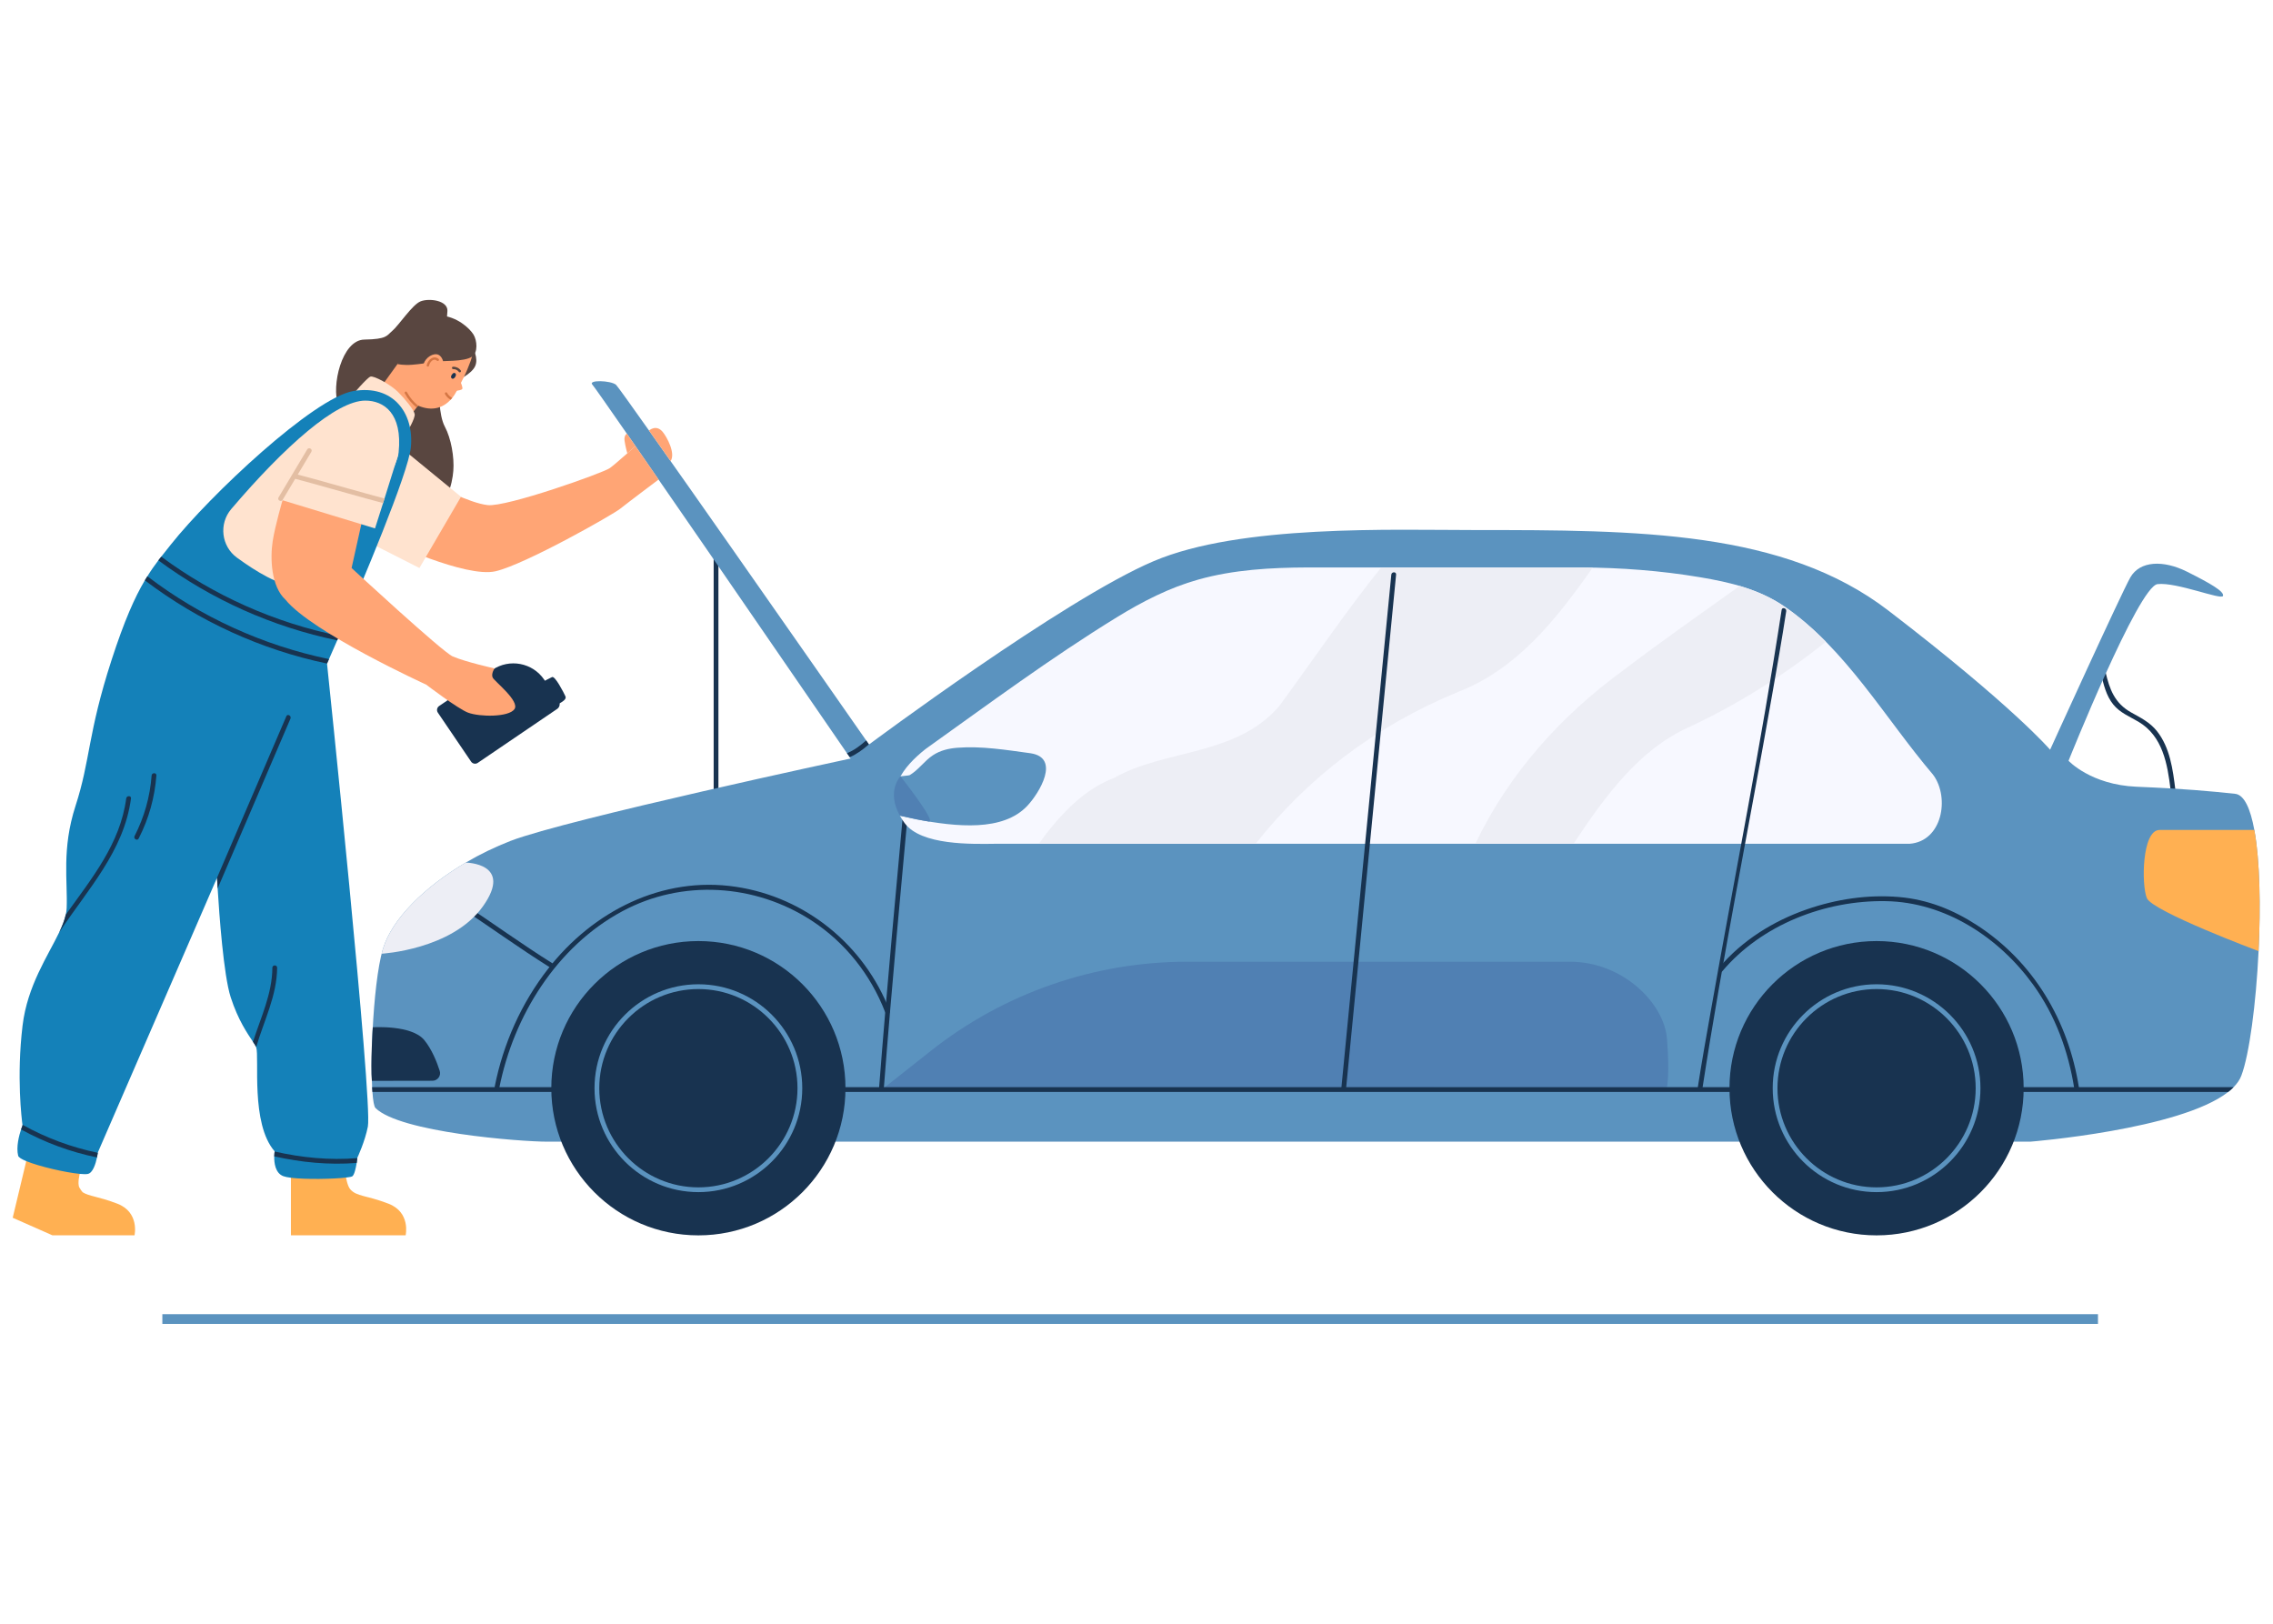 <svg xmlns="http://www.w3.org/2000/svg" xmlns:xlink="http://www.w3.org/1999/xlink" width="700" zoomAndPan="magnify" viewBox="0 0 525 375" height="500" preserveAspectRatio="xMidYMid meet" version="1.0"><defs><clipPath id="84bfc476c9"><path d="M 85.727 88 L 521.926 88 L 521.926 263.676 L 85.727 263.676 Z M 85.727 88 " clip-rule="nonzero"/></clipPath><clipPath id="f0463e192b"><path d="M 127.273 217.242 L 195.305 217.242 L 195.305 285.305 L 127.273 285.305 Z M 127.273 217.242 " clip-rule="nonzero"/></clipPath><clipPath id="6ebdc09e50"><path d="M 399.398 217.242 L 467.43 217.242 L 467.43 285.305 L 399.398 285.305 Z M 399.398 217.242 " clip-rule="nonzero"/></clipPath><clipPath id="71a52d9240"><path d="M 495.129 191.668 L 521.926 191.668 L 521.926 219.68 L 495.129 219.68 Z M 495.129 191.668 " clip-rule="nonzero"/></clipPath><clipPath id="c943c050eb"><path d="M 67 271 L 94 271 L 94 285.434 L 67 285.434 Z M 67 271 " clip-rule="nonzero"/></clipPath><clipPath id="e48e1a09a9"><path d="M 2.934 267 L 32 267 L 32 285.434 L 2.934 285.434 Z M 2.934 267 " clip-rule="nonzero"/></clipPath></defs><path fill="#183350" d="M 164.836 128.617 C 164.836 146.508 164.836 164.395 164.836 182.285 C 164.836 182.992 165.938 182.996 165.938 182.285 C 165.938 164.395 165.938 146.508 165.938 128.617 C 165.938 127.91 164.836 127.906 164.836 128.617 " fill-opacity="1" fill-rule="nonzero"/><path fill="#183350" d="M 485.266 155.535 C 485.848 158.031 486.465 160.688 488.121 162.719 C 489.664 164.613 491.875 165.477 493.926 166.688 C 499.531 169.996 500.625 176.445 501.348 182.406 C 501.434 183.102 502.535 183.109 502.449 182.406 C 501.883 177.738 501.211 172.641 498.188 168.844 C 496.562 166.801 494.449 165.773 492.215 164.523 C 488.453 162.41 487.258 159.23 486.332 155.242 C 486.168 154.551 485.109 154.844 485.266 155.535 " fill-opacity="1" fill-rule="nonzero"/><g clip-path="url(#84bfc476c9)"><path fill="#5b93bf" d="M 521.668 219.668 C 521.086 231.855 519.52 243.582 517.695 248.402 C 517.344 249.352 516.727 250.234 515.898 251.082 C 515.523 251.457 515.105 251.832 514.645 252.188 C 503.516 260.914 468.93 263.668 468.93 263.668 C 468.93 263.668 132.934 263.668 126.48 263.668 C 120.039 263.668 92.348 261.496 86.727 255.895 C 86.395 255.562 86.164 254.215 86.02 252.188 C 85.996 251.91 85.977 251.625 85.965 251.328 C 85.965 251.25 85.953 251.172 85.953 251.082 C 85.766 247.695 85.809 242.93 86.051 238 L 86.062 237.988 C 86.418 230.832 87.211 223.305 88.434 219.18 C 88.434 219.148 88.457 219.137 88.469 219.102 C 90.52 212.273 98.027 204.84 107.566 199.215 C 107.578 199.215 107.578 199.215 107.578 199.215 C 110.844 197.285 114.352 195.598 117.945 194.195 C 130.98 189.199 196.477 175.176 196.477 175.176 C 196.477 175.176 196.398 175.066 196.266 174.867 C 196.121 174.66 195.914 174.352 195.625 173.953 C 188.469 163.527 137.949 89.973 136.848 88.867 C 135.656 87.676 141.082 87.844 142.285 88.867 C 143.398 89.797 193.695 161.883 200.059 170.996 C 200.402 171.504 200.621 171.812 200.688 171.91 C 200.699 171.934 200.711 171.945 200.711 171.945 C 200.711 171.945 245.727 138.387 266.449 129.605 C 286.461 121.09 321.664 122.414 340.688 122.414 C 378.336 122.414 412.039 122.492 436.156 141.004 C 464.973 163.098 473.52 173.148 473.52 173.148 C 473.52 173.148 489.832 137.297 492.035 133.379 C 494.25 129.473 499.688 129.309 505.125 132.023 C 510.551 134.738 513.785 136.613 513.453 137.625 C 513.109 138.652 502.734 134.395 498.332 134.902 C 493.91 135.422 477.777 175.695 477.777 175.695 C 477.777 175.695 482.895 181.246 493.488 181.695 C 504.277 182.137 510.684 182.734 516.25 183.328 C 518.359 183.551 519.793 186.762 520.688 191.68 C 521.984 198.75 522.164 209.375 521.668 219.668 " fill-opacity="1" fill-rule="nonzero"/></g><path fill="#5080b3" d="M 215.016 242.68 C 231.871 229.355 252.723 222.109 274.207 222.109 L 362.629 222.109 C 374.844 222.109 384.348 231.699 385.023 239.848 C 385.703 247.992 385.023 251.082 385.023 251.082 L 204.145 251.273 L 215.016 242.68 " fill-opacity="1" fill-rule="nonzero"/><path fill="#183350" d="M 115.328 251.238 C 118.625 234.602 128.562 218.598 143.758 210.441 C 157.543 203.039 174.363 204.098 187.43 212.59 C 195.215 217.648 201.098 225.09 204.434 233.734 C 204.688 234.391 205.754 234.109 205.496 233.445 C 199.645 218.281 186.098 207.219 169.977 204.805 C 152.969 202.25 136.961 210.457 126.598 223.742 C 120.398 231.684 116.223 241.074 114.266 250.945 C 114.129 251.637 115.191 251.934 115.328 251.238 " fill-opacity="1" fill-rule="nonzero"/><path fill="#183350" d="M 105.941 209.316 C 113.031 213.949 119.867 218.949 127.059 223.438 C 127.66 223.812 128.215 222.855 127.613 222.484 C 120.422 217.996 113.586 213 106.496 208.363 C 105.902 207.973 105.348 208.93 105.941 209.316 " fill-opacity="1" fill-rule="nonzero"/><path fill="#183350" d="M 209.156 181.527 C 207.039 204.77 204.84 228.008 203.043 251.273 C 202.988 251.98 204.09 251.977 204.145 251.273 C 205.941 228.008 208.141 204.77 210.258 181.527 C 210.32 180.82 209.219 180.824 209.156 181.527 " fill-opacity="1" fill-rule="nonzero"/><path fill="#f7f8ff" d="M 446.578 179.039 C 446.555 179.008 446.527 178.996 446.5 178.969 C 446.48 178.938 446.473 178.902 446.449 178.871 C 435.488 165.996 426.336 149.82 412.188 140.098 C 406.305 136.055 399.594 134.473 392.652 133.309 C 383.586 131.789 374.379 131.098 365.195 131.051 C 344.129 131.051 323.066 131.051 302.004 131.051 C 293.539 131.086 284.965 131.555 276.773 133.852 C 270.062 135.73 263.891 138.914 257.973 142.547 C 242.738 151.906 228.383 162.566 213.836 172.941 C 213.805 172.965 213.789 172.996 213.758 173.023 C 213.73 173.043 213.699 173.047 213.668 173.07 C 208.852 176.93 203.594 182.824 208.93 190.074 C 212.762 195.281 224.461 194.938 230.105 194.867 C 300.43 194.867 370.758 194.867 441.082 194.867 C 448.598 194.289 450.355 184.297 446.578 179.039 " fill-opacity="1" fill-rule="nonzero"/><path fill="#edeef5" d="M 389.867 168.039 C 401.59 162.594 412.145 155.875 421.73 148.211 C 418.777 145.219 415.633 142.465 412.188 140.094 C 408.945 137.867 405.449 136.402 401.809 135.328 C 392.918 141.695 383.832 148.027 374.961 154.785 C 360.758 165.121 348.586 178.488 340.766 194.867 C 348.328 194.867 355.891 194.867 363.457 194.867 C 370.945 183.414 378.902 173.023 389.867 168.039 " fill-opacity="1" fill-rule="nonzero"/><path fill="#edeef5" d="M 367.852 131.113 C 366.965 131.098 366.078 131.055 365.191 131.051 C 349.805 131.051 334.414 131.051 319.027 131.051 C 310.961 141.055 303.535 152.059 295.465 163.07 C 285.523 174.668 268.961 173.008 257.371 179.637 C 250.43 182.242 244.855 188.039 239.926 194.867 C 256.625 194.867 273.32 194.867 290.016 194.867 C 302.082 179.609 317.52 167.727 336.867 159.758 C 350.227 154.559 359.266 143.367 367.852 131.113 " fill-opacity="1" fill-rule="nonzero"/><path fill="#5b93bf" d="M 238.016 173.961 C 232.535 173.215 226.68 172.254 221.129 172.691 C 219.125 172.848 217.184 173.301 215.488 174.418 C 213.48 175.738 212.172 177.809 210.078 179.035 C 209.852 179.168 200.855 179.914 200.848 180.129 C 200.844 180.129 201.648 186.984 201.645 186.984 C 200.844 186.777 210.707 189.043 211.527 189.199 C 221.031 191 231.688 192.078 237.301 186.082 C 240.059 183.133 245.02 175.004 238.016 173.961 " fill-opacity="1" fill-rule="nonzero"/><path fill="#5080b3" d="M 207.992 179.289 C 207.992 179.289 204.656 182.688 207.859 188.383 C 207.859 188.383 212.582 189.434 214.523 189.73 C 216.469 190.027 207.992 179.289 207.992 179.289 " fill-opacity="1" fill-rule="nonzero"/><g clip-path="url(#f0463e192b)"><path fill="#183350" d="M 195.281 251.32 C 195.281 270.086 180.07 285.305 161.309 285.305 C 142.547 285.305 127.336 270.086 127.336 251.32 C 127.336 232.551 142.547 217.336 161.309 217.336 C 180.07 217.336 195.281 232.551 195.281 251.32 " fill-opacity="1" fill-rule="nonzero"/></g><g clip-path="url(#6ebdc09e50)"><path fill="#183350" d="M 467.41 251.32 C 467.41 270.086 452.199 285.305 433.438 285.305 C 414.672 285.305 399.461 270.086 399.461 251.32 C 399.461 232.551 414.672 217.336 433.438 217.336 C 452.199 217.336 467.41 232.551 467.41 251.32 " fill-opacity="1" fill-rule="nonzero"/></g><path fill="#edeef5" d="M 111.539 209.324 C 104.402 219.348 88.152 220.258 88.152 220.258 C 88.238 219.895 88.336 219.531 88.438 219.184 C 88.438 219.148 88.453 219.133 88.469 219.102 C 90.523 212.273 98.023 204.836 107.566 199.219 C 107.582 199.219 107.582 199.219 107.582 199.219 C 107.582 199.219 118.68 199.301 111.539 209.324 " fill-opacity="1" fill-rule="nonzero"/><g clip-path="url(#71a52d9240)"><path fill="#ffb052" d="M 521.668 219.664 C 521.668 219.664 497.137 210.484 495.863 207.422 C 494.586 204.355 494.723 191.68 498.793 191.68 C 502.871 191.68 520.691 191.68 520.691 191.68 C 521.984 198.754 522.164 209.375 521.668 219.664 " fill-opacity="1" fill-rule="nonzero"/></g><path fill="#183350" d="M 200.688 171.91 C 199.309 173.113 197.91 174.16 196.266 174.867 C 196.121 174.656 195.914 174.348 195.625 173.953 C 197.305 173.27 198.684 172.211 200.059 170.996 C 200.402 171.504 200.621 171.812 200.688 171.91 " fill-opacity="1" fill-rule="nonzero"/><path fill="#183350" d="M 515.898 251.082 C 515.523 251.457 515.105 251.832 514.645 252.188 L 86.02 252.188 C 85.996 251.91 85.977 251.625 85.965 251.328 C 85.965 251.25 85.953 251.172 85.953 251.082 L 515.898 251.082 " fill-opacity="1" fill-rule="nonzero"/><path fill="#183350" d="M 321.355 132.703 C 318.301 164.07 315.25 195.438 312.195 226.805 C 311.402 234.977 310.605 243.148 309.812 251.32 C 309.746 252.023 310.848 252.02 310.914 251.32 C 313.969 219.953 317.02 188.586 320.074 157.219 C 320.871 149.047 321.664 140.875 322.461 132.703 C 322.527 131.996 321.426 132.004 321.355 132.703 " fill-opacity="1" fill-rule="nonzero"/><path fill="#183350" d="M 411.508 140.852 C 406.789 171.715 400.645 202.375 395.215 233.117 C 394.152 239.129 393.066 245.141 392.137 251.172 C 392.027 251.867 393.094 252.168 393.199 251.465 C 397.863 221.168 403.953 191.07 409.242 160.879 C 410.398 154.309 411.562 147.738 412.57 141.145 C 412.676 140.449 411.609 140.152 411.508 140.852 " fill-opacity="1" fill-rule="nonzero"/><path fill="#183350" d="M 397.797 224.32 C 406.898 213.523 421.598 207.879 435.562 208.117 C 449.289 208.352 461.719 216.484 469.625 227.441 C 474.754 234.555 477.758 242.836 479.113 251.465 C 479.219 252.164 480.281 251.867 480.176 251.172 C 477.77 235.828 469.742 222.164 456.602 213.652 C 451.066 210.066 445.223 207.738 438.629 207.168 C 431.445 206.547 424.086 207.66 417.297 210.023 C 409.52 212.73 402.348 217.215 397.016 223.539 C 396.559 224.078 397.34 224.863 397.797 224.32 " fill-opacity="1" fill-rule="nonzero"/><path fill="#5b93bf" d="M 161.309 228.422 C 148.688 228.422 138.418 238.691 138.418 251.32 C 138.418 263.945 148.688 274.219 161.309 274.219 C 173.93 274.219 184.199 263.945 184.199 251.32 C 184.199 238.691 173.93 228.422 161.309 228.422 Z M 161.309 275.32 C 148.078 275.32 137.316 264.555 137.316 251.32 C 137.316 238.086 148.078 227.316 161.309 227.316 C 174.539 227.316 185.301 238.086 185.301 251.32 C 185.301 264.555 174.539 275.32 161.309 275.32 " fill-opacity="1" fill-rule="nonzero"/><path fill="#5b93bf" d="M 433.441 228.422 C 420.812 228.422 410.547 238.691 410.547 251.32 C 410.547 263.945 420.812 274.219 433.441 274.219 C 446.059 274.219 456.328 263.945 456.328 251.32 C 456.328 238.691 446.059 228.422 433.441 228.422 Z M 433.441 275.32 C 420.207 275.32 409.445 264.555 409.445 251.32 C 409.445 238.086 420.207 227.316 433.441 227.316 C 446.668 227.316 457.43 238.086 457.43 251.32 C 457.43 264.555 446.668 275.32 433.441 275.32 " fill-opacity="1" fill-rule="nonzero"/><path fill="#183350" d="M 99.887 249.598 L 85.891 249.621 C 85.551 245.84 86.102 237.25 86.102 237.25 C 86.102 237.25 95.059 236.637 97.992 240.199 C 99.75 242.336 100.914 245.293 101.562 247.312 C 101.926 248.441 101.07 249.598 99.887 249.598 " fill-opacity="1" fill-rule="nonzero"/><path fill="#594640" d="M 102.922 75.113 C 102.922 75.113 103.285 73.531 103.344 71.801 C 103.434 69.363 99.113 68.824 97.16 69.59 C 95.207 70.352 92.137 75.141 90.543 76.473 C 89.324 77.492 89.418 78.344 84.152 78.426 C 78.883 78.512 76.508 89.32 78.121 93.477 C 79.734 97.629 78.801 118.613 82.535 120.992 C 86.273 123.371 94.258 123.543 98.758 120.145 C 103.262 116.742 104.449 111.902 104.703 108.758 C 104.961 105.613 104.195 101.238 102.75 98.543 C 101.309 95.844 101.309 90.113 101.73 88.988 C 102.156 87.859 102.922 75.113 102.922 75.113 " fill-opacity="1" fill-rule="nonzero"/><path fill="#ffa575" d="M 146.77 103.004 C 146.77 103.004 142.391 106.98 140.863 108.098 C 139.336 109.219 116.98 117.148 112.633 116.652 C 108.285 116.156 100.762 112.059 100.762 112.059 L 89.473 124.969 C 89.473 124.969 107.59 133.543 114.48 131.926 C 121.371 130.312 141.543 118.859 143.238 117.5 C 144.934 116.145 152.121 110.742 152.121 110.742 L 146.77 103.004 " fill-opacity="1" fill-rule="nonzero"/><path fill="#ffa575" d="M 149.906 99.434 C 149.906 99.434 151.559 97.906 153.078 99.762 C 154.082 100.984 156.078 104.715 154.891 106.492 L 149.906 99.434 " fill-opacity="1" fill-rule="nonzero"/><path fill="#ffa575" d="M 144.797 100.156 C 144.797 100.156 144.074 100.504 144.258 101.801 C 144.453 103.195 144.891 104.688 144.891 104.688 L 146.77 103.004 L 144.797 100.156 " fill-opacity="1" fill-rule="nonzero"/><path fill="#ffe3cf" d="M 92.801 103.523 L 106.477 114.73 L 96.875 131.18 L 82.352 123.816 L 92.801 103.523 " fill-opacity="1" fill-rule="nonzero"/><path fill="#ffa575" d="M 96.875 93.27 L 96.566 93.68 L 96.223 94.117 L 93.578 97.562 C 93.578 97.562 91.328 97.957 89.332 95.598 C 87.094 92.961 87.832 89.605 87.832 89.605 L 92.297 83.398 L 96.875 93.27 " fill-opacity="1" fill-rule="nonzero"/><path fill="#594640" d="M 109.121 80.168 C 109.121 80.168 110.648 82.719 109.715 84.629 C 108.781 86.539 105.34 87.984 105.34 87.984 C 105.34 87.984 107.551 82.379 109.121 80.168 " fill-opacity="1" fill-rule="nonzero"/><path fill="#ffa575" d="M 94.91 93.031 L 96.566 93.68 C 99.668 95.016 102.707 94.488 104.926 91.254 C 105.578 90.305 106.723 87.855 107.199 86.965 C 107.586 86.238 108.406 84.23 108.711 83.355 C 110.098 79.406 109.18 76.91 105.867 75.176 L 104.602 74.516 C 101.293 72.781 97.164 74.07 95.43 77.383 L 92.043 83.855 C 90.309 87.168 91.602 91.297 94.91 93.031 " fill-opacity="1" fill-rule="nonzero"/><path fill="#ffe3cf" d="M 81.469 91.141 C 81.469 91.141 84.742 87.285 85.547 86.984 C 86.355 86.688 90.262 88.855 91.918 90.512 C 93.574 92.168 95.559 94.578 95.773 95.598 C 95.984 96.617 93.926 99.945 93.926 99.945 L 81.469 91.141 " fill-opacity="1" fill-rule="nonzero"/><g clip-path="url(#c943c050eb)"><path fill="#ffb052" d="M 67.195 271.648 L 67.195 285.285 L 93.691 285.285 C 93.691 285.285 94.918 279.973 89.699 277.977 C 84.539 276 82.422 276.359 80.922 274.691 C 80.203 273.895 79.883 271.691 79.883 271.691 L 67.195 271.648 " fill-opacity="1" fill-rule="nonzero"/></g><g clip-path="url(#e48e1a09a9)"><path fill="#ffb052" d="M 27.078 277.977 C 22.738 276.316 20.559 276.293 19.082 275.34 C 18.852 275.098 18.504 274.574 18.336 274.262 C 17.824 273.32 18.441 270.98 18.441 270.98 L 6.109 267.98 L 2.934 281.238 L 12.09 285.285 L 31.07 285.285 C 31.07 285.285 32.293 279.973 27.078 277.977 " fill-opacity="1" fill-rule="nonzero"/></g><path fill="#1481b9" d="M 75.535 153.246 C 75.535 153.258 75.535 153.258 75.535 153.258 C 75.535 153.258 86.109 254.328 84.965 260.195 C 84.305 263.605 82.551 267.355 82.551 267.355 C 82.551 267.355 82.551 267.398 82.527 267.465 C 82.516 267.652 82.461 268.07 82.383 268.578 C 82.195 269.703 81.875 271.25 81.402 271.645 C 81.258 271.766 80.719 271.867 79.926 271.953 C 77.012 272.297 70.629 272.43 67.199 272 C 66.461 271.91 65.863 271.789 65.469 271.645 C 63.559 270.949 63.305 268.523 63.34 267.059 C 63.359 266.492 63.414 266.074 63.438 265.941 C 63.438 265.91 63.438 265.898 63.438 265.898 C 57.836 259.512 59.965 244.242 59.172 241.84 L 59.172 241.828 C 59.148 241.773 59.125 241.73 59.105 241.684 C 58.938 241.363 58.707 241.012 58.43 240.605 C 57.184 238.707 55.035 235.707 53.281 230.301 C 51.629 225.184 50.625 210.961 50.27 205.184 C 50.184 203.738 50.137 202.832 50.129 202.711 L 22.602 266.152 C 22.602 266.152 22.602 266.184 22.59 266.238 C 22.566 266.406 22.504 266.812 22.402 267.309 L 22.402 267.32 C 22.105 268.723 21.453 270.93 20.242 271.125 C 19.855 271.195 19.215 271.172 18.41 271.105 C 15.137 270.785 9.113 269.418 6.07 268.16 C 4.988 267.719 4.285 267.277 4.195 266.914 C 3.699 264.883 4.406 262.227 4.867 260.844 C 5.066 260.262 5.211 259.906 5.211 259.906 C 5.211 259.906 5.199 259.863 5.188 259.766 C 5.023 258.508 3.789 248.742 5.211 236.863 C 6.324 227.633 11.055 220.793 13.656 215.352 C 13.656 215.34 13.656 215.34 13.668 215.332 C 14.375 213.875 14.914 212.508 15.191 211.238 C 15.312 210.73 15.379 210.223 15.398 209.738 C 15.652 203.516 14.219 196.082 17.441 186.129 C 20.902 175.484 20.242 169.473 25.746 152.496 C 28.723 143.309 31.125 137.945 33.453 134.031 C 33.641 133.711 33.84 133.391 34.039 133.094 C 34.875 131.734 35.715 130.555 36.574 129.418 C 36.793 129.133 37.016 128.844 37.246 128.559 C 37.973 127.633 38.715 126.703 39.484 125.734 C 48.527 114.352 72.48 91.836 81.656 90.301 C 90.82 88.77 95.66 95.398 94.902 103.297 C 94.328 109.277 83.555 134.77 78.336 146.848 C 78.172 147.211 78.027 147.555 77.883 147.887 C 77.059 149.805 76.395 151.305 75.988 152.223 C 75.734 152.816 75.578 153.168 75.535 153.246 " fill-opacity="1" fill-rule="nonzero"/><path fill="#183350" d="M 75.988 152.223 C 75.734 152.816 75.578 153.168 75.535 153.246 C 60.273 150.047 45.902 143.473 33.453 134.031 C 33.641 133.711 33.84 133.391 34.039 133.094 C 46.422 142.535 60.781 149.055 75.988 152.223 " fill-opacity="1" fill-rule="nonzero"/><path fill="#183350" d="M 78.336 146.848 C 78.172 147.211 78.027 147.555 77.883 147.887 C 62.953 144.797 48.848 138.488 36.574 129.418 C 36.793 129.133 37.016 128.844 37.246 128.559 C 49.445 137.582 63.492 143.816 78.336 146.848 " fill-opacity="1" fill-rule="nonzero"/><path fill="#ffe3cf" d="M 53.406 117.57 C 50.508 120.98 51.117 126.156 54.734 128.793 C 59.066 131.957 64.695 135.414 68.574 135.414 C 75.707 135.414 91.5 110.07 92.074 104.488 C 93.004 95.395 88.617 92.52 84.371 92.52 C 77.707 92.52 65.863 102.941 53.406 117.57 " fill-opacity="1" fill-rule="nonzero"/><path fill="#ffe3cf" d="M 92.004 104.934 L 88.812 115.133 L 88.48 116.191 L 86.617 122.039 L 69.547 116.797 C 69.547 116.797 70.605 114.926 72.184 111.66 C 72.348 111.328 72.516 110.984 72.68 110.652 C 74.289 107.434 76.328 103.84 78.336 101.645 C 82.672 96.934 92.004 104.934 92.004 104.934 " fill-opacity="1" fill-rule="nonzero"/><path fill="#183350" d="M 125.703 156.98 L 129.047 161.902 C 129.449 162.5 129.293 163.312 128.699 163.719 L 110.344 176.188 C 109.84 176.531 109.152 176.398 108.809 175.895 L 101.133 164.586 C 100.789 164.082 100.922 163.395 101.426 163.055 L 113.734 154.695 C 117.672 152.02 123.031 153.043 125.703 156.98 " fill-opacity="1" fill-rule="nonzero"/><path fill="#183350" d="M 125.688 157.305 C 125.688 157.305 126.82 156.688 127.512 156.367 C 128.203 156.051 130.184 159.91 130.586 160.789 C 130.793 161.238 130.582 161.703 129.195 162.473 C 128.156 163.047 125.242 157.547 125.688 157.305 " fill-opacity="1" fill-rule="nonzero"/><path fill="#ffa575" d="M 113.793 156.477 C 113.391 155.602 114.215 154.367 114.215 154.367 C 114.215 154.367 107.598 152.906 104.551 151.594 C 102.191 150.574 81.207 131.18 81.207 131.18 L 83.457 121.07 L 65.262 115.535 C 65.262 115.535 63.555 121.348 62.988 124.969 C 62.363 128.98 62.637 135.48 65.93 138.488 C 72.031 146.055 98.434 158.113 98.434 158.113 C 98.434 158.113 105.789 163.727 108.125 164.59 C 110.828 165.594 117.488 165.652 118.816 163.789 C 120.141 161.926 114.191 157.352 113.793 156.477 " fill-opacity="1" fill-rule="nonzero"/><path fill="#594640" d="M 109.078 82.336 C 110.402 81.422 110.227 78.641 109.348 77.238 C 108.477 75.844 105.617 73.098 101.625 72.84 C 97.633 72.586 94.555 75.199 93.152 78.09 C 92.344 79.758 91.809 84.078 91.809 84.078 C 91.809 84.078 93.188 84.406 95.227 84.234 C 97.129 84.078 98.102 83.906 100.137 83.566 C 102.176 83.227 107.172 83.652 109.078 82.336 " fill-opacity="1" fill-rule="nonzero"/><path fill="#e3bea3" d="M 65.285 115.438 C 67.496 111.738 69.703 108.039 71.914 104.34 C 72.277 103.73 71.324 103.176 70.961 103.785 C 68.75 107.484 66.543 111.184 64.336 114.879 C 63.969 115.492 64.922 116.047 65.285 115.438 " fill-opacity="1" fill-rule="nonzero"/><path fill="#183350" d="M 67.09 165.965 C 61.484 179.039 55.871 192.109 50.27 205.184 C 50.184 203.738 50.137 202.832 50.129 202.711 C 55.477 190.277 60.801 177.848 66.141 165.414 C 66.414 164.762 67.363 165.324 67.09 165.965 " fill-opacity="1" fill-rule="nonzero"/><path fill="#183350" d="M 64.012 223.492 C 63.969 229.961 60.945 235.762 59.172 241.828 C 59.148 241.773 59.125 241.73 59.105 241.684 C 58.938 241.363 58.707 241.012 58.43 240.605 C 60.238 234.965 62.875 229.52 62.91 223.492 C 62.91 222.789 64.012 222.789 64.012 223.492 " fill-opacity="1" fill-rule="nonzero"/><path fill="#183350" d="M 30.254 184.398 C 28.656 196.566 20.207 205.457 13.668 215.332 C 14.375 213.875 14.914 212.508 15.191 211.238 C 21.168 202.887 27.785 194.836 29.152 184.398 C 29.242 183.703 30.344 183.691 30.254 184.398 " fill-opacity="1" fill-rule="nonzero"/><path fill="#183350" d="M 35.02 179.105 C 34.645 184.039 33.332 188.684 31.082 193.09 C 30.762 193.719 31.711 194.281 32.035 193.645 C 34.371 189.074 35.73 184.219 36.125 179.105 C 36.18 178.395 35.074 178.398 35.02 179.105 " fill-opacity="1" fill-rule="nonzero"/><path fill="#183350" d="M 82.527 267.465 C 82.516 267.652 82.461 268.07 82.383 268.578 C 76.02 269.086 69.559 268.457 63.34 267.059 C 63.359 266.492 63.414 266.074 63.438 265.941 C 69.68 267.367 76.141 267.992 82.527 267.465 " fill-opacity="1" fill-rule="nonzero"/><path fill="#183350" d="M 22.59 266.238 C 22.566 266.406 22.504 266.812 22.402 267.309 C 16.25 266.043 10.371 263.879 4.867 260.844 C 5.066 260.262 5.211 259.906 5.211 259.906 C 5.211 259.906 5.199 259.863 5.188 259.766 C 10.648 262.801 16.48 264.961 22.59 266.238 " fill-opacity="1" fill-rule="nonzero"/><path fill="#e3bea3" d="M 88.812 115.133 L 88.48 116.191 C 83.035 114.734 77.621 113.156 72.184 111.66 C 70.781 111.273 69.383 110.898 67.98 110.523 C 67.285 110.348 67.586 109.277 68.27 109.465 C 69.746 109.852 71.211 110.246 72.68 110.652 C 78.062 112.133 83.422 113.699 88.812 115.133 " fill-opacity="1" fill-rule="nonzero"/><path fill="#ffa575" d="M 102.359 83.488 C 102.359 83.488 102.035 81.961 100.863 81.82 C 99.48 81.652 97.832 83.133 97.781 84.492 C 97.73 85.855 98.316 86.441 98.316 86.441 L 102.359 83.488 " fill-opacity="1" fill-rule="nonzero"/><path fill="#d47644" d="M 101.301 82.895 C 100.098 81.914 98.824 83.121 98.555 84.336 C 98.48 84.684 99.02 84.793 99.098 84.445 C 99.27 83.672 100.066 82.598 100.934 83.309 C 101.211 83.531 101.578 83.121 101.301 82.895 " fill-opacity="1" fill-rule="nonzero"/><path fill="#ffa575" d="M 105.301 89.691 C 105.195 90.031 105 90.262 105.355 90.238 C 105.781 90.211 106.656 90.078 106.781 89.809 C 106.926 89.492 106.457 88.379 106.293 88.008 C 106.148 87.684 105.809 88.344 105.711 88.609 C 105.711 88.609 105.395 89.383 105.301 89.691 " fill-opacity="1" fill-rule="nonzero"/><path fill="#183350" d="M 105.262 86.793 C 105.188 86.977 105.09 87.188 104.863 87.359 C 104.457 87.672 104.059 87.277 104.211 86.816 C 104.273 86.633 104.449 86.398 104.609 86.25 C 104.977 85.914 105.469 86.289 105.262 86.793 " fill-opacity="1" fill-rule="nonzero"/><path fill="#594640" d="M 106.426 85.559 C 106.016 84.984 105.336 84.66 104.633 84.699 C 104.281 84.719 104.336 85.27 104.688 85.246 C 105.191 85.223 105.684 85.465 105.973 85.875 C 106.18 86.164 106.629 85.848 106.426 85.559 " fill-opacity="1" fill-rule="nonzero"/><path fill="#d47644" d="M 102.781 91.02 C 103.07 91.559 103.531 92.012 104.074 92.32 C 104.188 92.191 104.32 92.043 104.453 91.887 C 103.949 91.633 103.523 91.234 103.258 90.738 C 103.09 90.418 102.617 90.703 102.781 91.02 " fill-opacity="1" fill-rule="nonzero"/><path fill="#d47644" d="M 96.566 93.68 L 96.223 94.117 C 95.133 93.215 94.227 92.18 93.5 90.844 C 93.336 90.535 93.809 90.246 93.973 90.566 C 94.668 91.836 95.531 92.828 96.566 93.68 " fill-opacity="1" fill-rule="nonzero"/><path stroke-linecap="butt" transform="matrix(0.75, 0, 0, 0.75, 37.5, 303.507)" fill="none" stroke-linejoin="miter" d="M -0 1.501 L 596.099 1.501 " stroke="#5b93bf" stroke-width="3" stroke-opacity="1" stroke-miterlimit="4"/></svg>